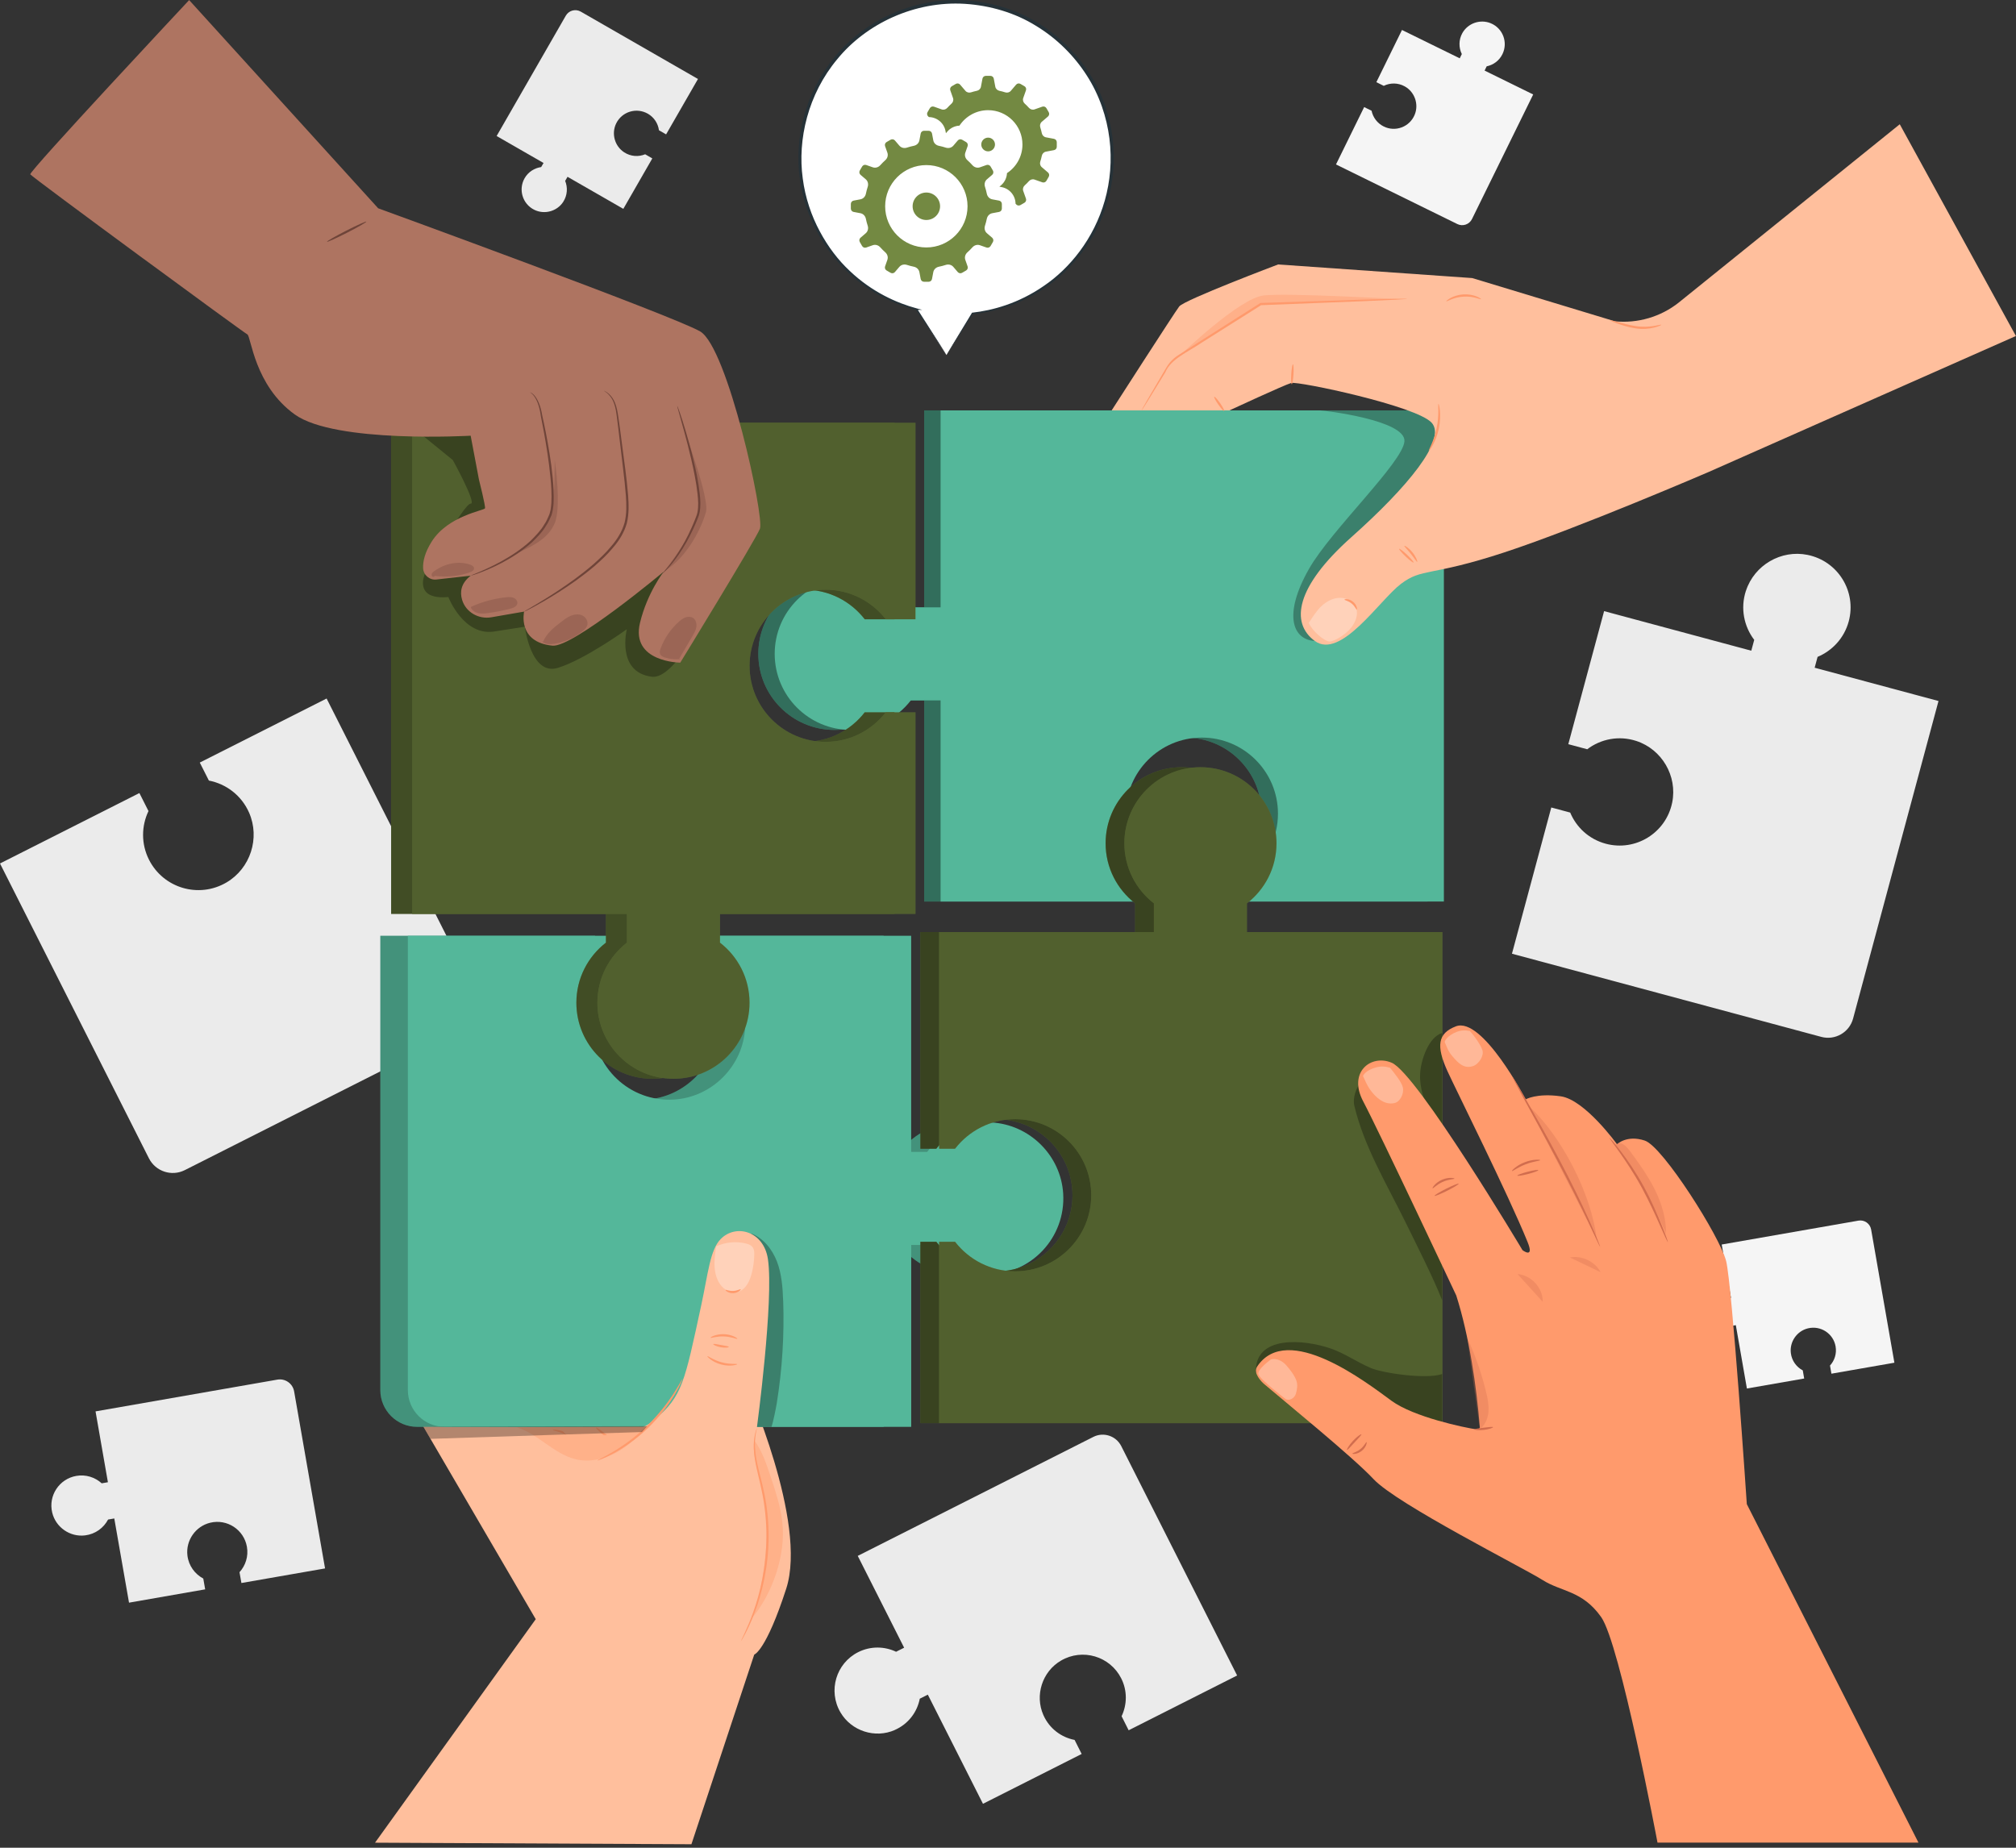 <svg xmlns="http://www.w3.org/2000/svg" width="372" height="341" viewBox="0 0 372 341" fill="none"><rect x="0" y="0" width="372" height="341" fill="#333333" stroke="none"/><g clip-path="url(#clip0_49_4571)"><path d="M81.148 146.431C77.937 147.846 75.863 150.684 75.251 153.839L73.343 154.801L60.267 128.912L36.866 140.732L38.543 144.054C41.699 144.666 44.537 146.749 45.952 149.952C48.026 154.65 46.214 160.262 41.786 162.861C36.66 165.866 30.134 163.894 27.495 158.664C26.016 155.731 26.088 152.432 27.399 149.682L25.722 146.36L0 159.356L27.479 213.765C28.711 216.197 31.676 217.175 34.108 215.943L89.972 187.725L78.971 165.945L80.878 164.983C83.629 166.295 86.935 166.366 89.86 164.888C95.083 162.249 97.062 155.731 94.057 150.596C91.458 146.169 85.846 144.356 81.148 146.431Z" fill="#EBEBEB"></path><path d="M165.127 319.26C167.622 318.155 169.244 315.954 169.721 313.498L171.207 312.75L181.382 332.892L199.592 323.696L198.289 321.104C195.832 320.628 193.631 319.014 192.526 316.51C190.912 312.854 192.319 308.49 195.769 306.471C199.759 304.134 204.83 305.668 206.889 309.738C208.042 312.019 207.978 314.587 206.961 316.733L208.264 319.324L228.279 309.213L206.897 266.878C205.943 264.987 203.63 264.223 201.738 265.185L158.275 287.14L166.835 304.086L165.349 304.833C163.211 303.816 160.635 303.76 158.354 304.905C154.284 306.956 152.75 312.035 155.087 316.025C157.106 319.467 161.478 320.882 165.127 319.268V319.26Z" fill="#EBEBEB"></path><path d="M15.699 283.356C17.591 283.125 19.125 281.981 19.944 280.431L21.088 280.232L23.807 295.772L37.86 293.316L37.51 291.321C35.968 290.502 34.816 288.976 34.585 287.076C34.251 284.302 36.079 281.671 38.79 281.019C41.938 280.264 45.014 282.323 45.562 285.462C45.872 287.219 45.308 288.928 44.195 290.152L44.545 292.147L59.981 289.453L54.274 256.791C54.02 255.329 52.629 254.351 51.166 254.613L17.63 260.472L19.912 273.547L18.767 273.746C17.543 272.633 15.834 272.069 14.077 272.379C10.938 272.927 8.879 276.011 9.634 279.151C10.286 281.87 12.925 283.698 15.691 283.356H15.699Z" fill="#EBEBEB"></path><path d="M316.248 246.911C317.671 246.736 318.823 245.878 319.443 244.709L320.302 244.558L322.345 256.251L332.916 254.407L332.654 252.904C331.494 252.292 330.627 251.14 330.452 249.709C330.198 247.626 331.573 245.639 333.616 245.146C335.985 244.582 338.306 246.124 338.711 248.485C338.941 249.812 338.52 251.092 337.678 252.014L337.94 253.516L349.561 251.489L345.269 226.912C345.078 225.815 344.029 225.076 342.932 225.267L317.695 229.678L319.411 239.519L318.553 239.67C317.631 238.827 316.343 238.406 315.024 238.636C312.663 239.05 311.113 241.371 311.685 243.731C312.178 245.774 314.157 247.149 316.248 246.895V246.911Z" fill="#F5F5F5"></path><path d="M269.843 6.097C269.144 7.353 269.16 8.791 269.74 9.976L269.358 10.763L258.699 5.532L253.97 15.166L255.337 15.842C256.521 15.262 257.96 15.246 259.216 15.945C261.052 16.971 261.847 19.252 261.036 21.191C260.098 23.441 257.483 24.403 255.337 23.346C254.129 22.749 253.342 21.652 253.087 20.436L251.72 19.761L246.522 30.348L268.913 41.349C269.915 41.842 271.123 41.429 271.616 40.427L282.911 17.432L273.945 13.028L274.326 12.241C275.55 11.987 276.647 11.2 277.236 9.992C278.293 7.838 277.331 5.222 275.081 4.292C273.142 3.49 270.861 4.276 269.835 6.113L269.843 6.097Z" fill="#F5F5F5"></path><path d="M103.929 37.248C104.708 36.039 104.78 34.601 104.287 33.385L104.724 32.629L115.018 38.543L120.367 29.235L119.048 28.472C117.832 28.973 116.393 28.901 115.185 28.115C113.42 26.978 112.776 24.649 113.706 22.765C114.787 20.579 117.458 19.792 119.541 20.985C120.709 21.652 121.425 22.805 121.592 24.037L122.911 24.8L128.793 14.578L107.165 2.146C106.195 1.59 104.963 1.924 104.406 2.893L91.641 25.102L100.297 30.078L99.86 30.833C98.628 31.008 97.475 31.723 96.807 32.884C95.615 34.958 96.402 37.637 98.588 38.718C100.472 39.648 102.801 39.004 103.937 37.24L103.929 37.248Z" fill="#EBEBEB"></path><path d="M322.162 109.032C321.104 112.267 321.812 115.606 323.696 118.086L323.155 120.089L295.995 112.784L289.389 137.338L292.879 138.276C295.367 136.392 298.697 135.692 301.932 136.742C306.662 138.284 309.547 143.22 308.561 148.1C307.417 153.752 301.765 157.186 296.289 155.707C293.212 154.881 290.876 152.687 289.739 149.96L286.249 149.022L278.992 176.008L336.072 191.357C338.623 192.041 341.247 190.531 341.938 187.979L357.7 129.373L334.848 123.229L335.388 121.226C338.115 120.081 340.309 117.744 341.135 114.676C342.614 109.191 339.18 103.548 333.528 102.403C328.648 101.41 323.712 104.295 322.17 109.032H322.162Z" fill="#EBEBEB"></path><path d="M174.649 65.514L179.434 57.836C184.569 57.303 189.617 55.38 194.004 52.001C206.627 42.28 208.98 24.173 199.259 11.55C189.537 -1.072 171.43 -3.425 158.807 6.296C146.185 16.018 143.832 34.125 153.553 46.747C157.615 52.017 163.132 55.491 169.109 57.049H169.093L174.641 65.514H174.649Z" fill="white"></path><path d="M174.649 65.514C174.649 65.514 174.53 65.307 174.291 64.926C174.037 64.528 173.695 63.98 173.25 63.273C172.32 61.818 170.969 59.703 169.22 56.969L169.101 57.192H169.117H170.19L169.157 56.913C165.532 55.936 160.946 53.941 156.788 49.99C154.706 48.043 152.806 45.579 151.272 42.701C149.73 39.832 148.585 36.509 148.124 32.916C147.147 25.762 149.078 17.392 154.523 10.89C159.849 4.372 168.767 0.136 178.027 0.708C182.725 1.01 187.304 2.361 191.159 4.762C195.03 7.107 198.233 10.318 200.546 13.943C202.875 17.559 204.218 21.613 204.719 25.58C205.22 29.562 204.862 33.473 203.861 37.01C201.842 44.116 197.351 49.545 192.637 52.748C187.908 56.031 183.091 57.295 179.434 57.7H179.363L179.331 57.764C177.829 60.236 176.676 62.152 175.865 63.479C175.484 64.115 175.182 64.616 174.967 64.981C174.76 65.323 174.657 65.514 174.657 65.514C174.657 65.53 174.76 65.371 174.967 65.053C175.19 64.703 175.5 64.226 175.897 63.614C176.748 62.287 177.972 60.379 179.554 57.907L179.45 57.971C183.146 57.613 188.035 56.389 192.868 53.098C197.677 49.879 202.287 44.386 204.377 37.153C205.419 33.56 205.8 29.562 205.299 25.5C204.799 21.446 203.439 17.305 201.063 13.601C198.71 9.897 195.443 6.614 191.485 4.206C187.55 1.749 182.868 0.366 178.059 0.056C168.592 -0.532 159.475 3.816 154.046 10.485C151.296 13.8 149.388 17.615 148.339 21.494C147.282 25.381 147.083 29.316 147.584 32.98C148.077 36.644 149.253 40.023 150.843 42.932C152.425 45.849 154.372 48.337 156.502 50.3C160.747 54.282 165.421 56.246 169.093 57.192L169.125 56.906H169.109H168.847L168.99 57.12C170.826 59.855 172.249 61.961 173.226 63.416C173.687 64.091 174.045 64.616 174.299 64.997C174.538 65.347 174.657 65.522 174.657 65.506L174.649 65.514Z" fill="#263238"></path><path d="M170.54 75.743V112.085H165.055C162.488 108.77 158.482 106.632 153.967 106.632C146.209 106.632 139.929 112.92 139.929 120.67C139.929 128.42 146.217 134.707 153.967 134.707C158.482 134.707 162.488 132.569 165.055 129.254H170.54V166.375H210.172V161.248C206.857 158.68 204.719 154.674 204.719 150.159C204.719 142.401 211.007 136.122 218.757 136.122C226.507 136.122 232.794 142.409 232.794 150.159C232.794 154.674 230.656 158.68 227.341 161.248V166.375H263.413V75.743H170.54Z" fill="#54B79A"></path><path opacity="0.4" d="M170.54 75.743V112.085H165.055C162.488 108.77 158.482 106.632 153.967 106.632C146.209 106.632 139.929 112.92 139.929 120.67C139.929 128.42 146.217 134.707 153.967 134.707C158.482 134.707 162.488 132.569 165.055 129.254H170.54V166.375H210.172V161.248C206.857 158.68 204.719 154.674 204.719 150.159C204.719 142.401 211.007 136.122 218.757 136.122C226.507 136.122 232.794 142.409 232.794 150.159C232.794 154.674 230.656 158.68 227.341 161.248V166.375H263.413V75.743H170.54Z" fill="black"></path><path d="M173.56 75.744V112.085H168.076C165.508 108.771 161.502 106.632 156.987 106.632C149.229 106.632 142.95 112.92 142.95 120.67C142.95 128.42 149.237 134.707 156.987 134.707C161.502 134.707 165.508 132.569 168.076 129.254H173.56V166.375H213.193V161.248C209.878 158.681 207.74 154.674 207.74 150.16C207.74 142.402 214.027 136.122 221.777 136.122C229.527 136.122 235.815 142.41 235.815 150.16C235.815 154.674 233.676 158.681 230.362 161.248V166.375H266.433V75.744H173.56Z" fill="#54B79A"></path><path opacity="0.3" d="M243.612 75.744C244.32 75.744 259.446 77.548 259.152 81.443C258.858 85.346 245.584 97.841 241.522 105.019C236.705 113.524 238.549 118.071 242.611 118.285C246.68 118.492 255.845 103.803 255.845 103.803L266.441 101.283V75.744H243.62H243.612Z" fill="black"></path><path d="M350.562 22.924L309.746 55.855C306.423 58.478 302.21 59.711 297.99 59.297L271.663 51.317L235.839 48.805C235.839 48.805 218.518 55.347 217.596 56.555C216.674 57.763 205.125 75.743 205.125 75.743H226.849C226.849 75.743 236.975 71.045 238.255 70.68C239.535 70.314 261.418 74.916 264.192 78.032C266.974 81.148 259.669 89.955 249.351 99.144C239.034 108.333 238.088 114.978 242.603 118.285C247.404 121.798 254.542 110.773 258.492 107.768C262.443 104.764 263.818 106.473 277.617 101.934C291.416 97.395 315.254 87.118 315.254 87.118L371.984 62.008L350.547 22.924H350.562Z" fill="#FFBF9D"></path><path d="M210.594 75.83C210.594 75.83 210.673 75.647 210.856 75.314C211.062 74.948 211.341 74.463 211.682 73.859C212.438 72.571 213.495 70.767 214.782 68.565C215.116 68.017 215.434 67.397 215.911 66.848C216.38 66.3 216.976 65.807 217.636 65.409C218.924 64.591 220.291 63.717 221.738 62.794C224.631 60.958 227.81 58.939 231.149 56.817C231.618 56.515 232.087 56.221 232.524 55.943L232.572 55.911H232.627C240.139 55.664 246.871 55.45 251.776 55.291C254.176 55.235 256.124 55.188 257.523 55.148C258.167 55.148 258.683 55.132 259.081 55.132C259.438 55.132 259.621 55.132 259.621 55.156C259.621 55.172 259.438 55.188 259.081 55.211C258.683 55.235 258.167 55.267 257.523 55.307C256.124 55.37 254.176 55.466 251.776 55.577C246.871 55.768 240.139 56.03 232.635 56.324L232.739 56.292C232.301 56.571 231.832 56.865 231.364 57.167C228.025 59.273 224.838 61.284 221.936 63.112C219.122 65.028 216.07 66.22 215.029 68.716C213.693 70.894 212.597 72.667 211.818 73.946C211.444 74.535 211.15 75.004 210.927 75.353C210.721 75.671 210.601 75.838 210.594 75.83Z" fill="#FF9A6C"></path><path d="M238.581 67.238C238.692 67.238 238.74 68.073 238.676 69.09C238.613 70.108 238.47 70.926 238.358 70.918C238.247 70.91 238.2 70.084 238.263 69.066C238.327 68.049 238.47 67.23 238.581 67.238Z" fill="#FF9A6C"></path><path d="M224.059 73.224C224.154 73.16 224.639 73.684 225.14 74.408C225.64 75.131 225.974 75.767 225.879 75.831C225.783 75.894 225.299 75.37 224.798 74.646C224.297 73.923 223.963 73.287 224.059 73.224Z" fill="#FF9A6C"></path><path d="M265.432 74.527C265.527 74.487 266.036 76.554 265.503 79.066C264.995 81.585 263.715 83.278 263.643 83.207C263.532 83.143 264.613 81.411 265.098 78.978C265.615 76.562 265.297 74.535 265.432 74.519V74.527Z" fill="#FF9A6C"></path><path d="M306.55 59.949C306.566 59.997 306.074 60.236 305.207 60.458C304.349 60.681 303.093 60.808 301.749 60.593C300.406 60.395 299.246 59.989 298.419 59.695C297.592 59.393 297.099 59.17 297.115 59.123C297.131 59.067 297.664 59.186 298.506 59.417C299.349 59.631 300.509 59.989 301.805 60.18C304.42 60.609 306.519 59.79 306.543 59.941L306.55 59.949Z" fill="#FF9A6C"></path><g opacity="0.3"><path d="M250.281 112.355C249.9 111.123 248.58 110.328 247.285 110.328C245.997 110.328 244.773 110.98 243.835 111.87C242.897 112.76 242.205 113.865 241.514 114.962C242.07 116.377 244.368 118.38 245.361 118.388C246.14 118.388 248.358 117.132 249.391 115.749C250.114 114.779 250.631 113.515 250.281 112.363V112.355Z" fill="white"></path></g><path d="M260.838 103.81C260.758 103.889 260.098 103.397 259.367 102.697C258.636 101.998 258.103 101.37 258.183 101.29C258.262 101.211 258.922 101.703 259.653 102.403C260.384 103.102 260.917 103.73 260.838 103.81Z" fill="#FF9A6C"></path><path d="M261.513 103.683C261.402 103.731 260.972 103.007 260.328 102.212C259.693 101.41 259.073 100.829 259.144 100.742C259.208 100.654 259.971 101.108 260.646 101.958C261.33 102.801 261.608 103.651 261.505 103.691L261.513 103.683Z" fill="#FF9A6C"></path><path d="M273.309 55.22C273.261 55.339 271.878 54.616 270.05 54.743C268.214 54.838 266.934 55.721 266.87 55.609C266.839 55.57 267.117 55.291 267.665 54.989C268.214 54.687 269.056 54.393 270.018 54.33C270.988 54.274 271.854 54.465 272.434 54.695C273.023 54.934 273.325 55.172 273.301 55.22H273.309Z" fill="#FF9A6C"></path><path opacity="0.4" d="M217.819 65.498C217.819 65.498 228.693 55.037 233.16 54.528C237.627 54.02 258.366 55.212 258.366 55.212L232.628 56.126L217.819 65.498Z" fill="#FF9A6C"></path><path d="M250.353 112.498C250.234 112.522 250.027 111.862 249.391 111.369C248.771 110.853 248.088 110.781 248.088 110.662C248.056 110.551 248.899 110.431 249.654 111.043C250.409 111.647 250.464 112.498 250.353 112.498Z" fill="#FF9A6C"></path><path d="M69.201 340.07L98.858 298.824L75.489 258.778L142.25 225.33C142.25 225.33 148.911 232.794 137.632 255.368C137.632 255.368 149.062 280.86 145.08 293.18C141.344 304.722 139.174 305.358 139.174 305.358L127.585 340.356L69.194 340.07H69.201Z" fill="#FFBF9D"></path><path d="M177.837 207.152C173.02 206.897 168.704 209.091 165.993 212.588H163.052V172.694H126.981V177.821C130.478 180.531 132.664 184.839 132.418 189.656C132.052 196.707 126.345 202.478 119.303 202.923C111.139 203.432 104.359 196.961 104.359 188.909C104.359 184.394 106.497 180.388 109.812 177.821V172.694H70.179V256.537C70.179 260.289 73.216 263.325 76.968 263.325H163.06V229.758H166.001C168.569 233.072 172.575 235.211 177.09 235.211C185.142 235.211 191.612 228.43 191.103 220.267C190.666 213.224 184.887 207.517 177.837 207.152Z" fill="#54B79A"></path><path opacity="0.2" d="M177.837 207.152C173.02 206.897 168.704 209.091 165.993 212.588H163.052V172.694H126.981V177.821C130.478 180.531 132.664 184.839 132.418 189.656C132.052 196.707 126.345 202.478 119.303 202.923C111.139 203.432 104.359 196.961 104.359 188.909C104.359 184.394 106.497 180.388 109.812 177.821V172.694H70.179V256.537C70.179 260.289 73.216 263.325 76.968 263.325H163.06V229.758H166.001C168.569 233.072 172.575 235.211 177.09 235.211C185.142 235.211 191.612 228.43 191.103 220.267C190.666 213.224 184.887 207.517 177.837 207.152Z" fill="black"></path><path d="M182.916 207.152C178.099 206.897 173.783 209.091 171.073 212.589H168.132V172.694H132.06V177.821C135.558 180.532 137.744 184.84 137.497 189.657C137.132 196.707 131.424 202.478 124.382 202.923C116.219 203.432 109.438 196.962 109.438 188.909C109.438 184.395 111.576 180.388 114.891 177.821V172.694H75.259V256.537C75.259 260.289 78.295 263.325 82.047 263.325H168.14V229.758H171.081C173.648 233.073 177.654 235.211 182.169 235.211C190.221 235.211 196.691 228.43 196.183 220.267C195.745 213.225 189.967 207.517 182.916 207.152Z" fill="#54B79A"></path><g opacity="0.3"><path d="M144.508 240.011C144.42 237.587 144.237 235.115 143.379 232.85C142.513 230.584 140.875 228.502 138.61 227.627L138.888 228.406C139.858 238.08 139.317 247.904 137.298 257.411C137.036 258.659 136.742 259.939 136.964 261.195C137.187 262.451 138.419 263.293 139.691 263.325C141.066 263.357 142.369 263.325 142.369 263.325C142.672 262.371 143.141 260.137 143.331 258.977C144.341 252.713 144.738 246.346 144.516 240.003L144.508 240.011Z" fill="black"></path></g><path d="M109.994 263.476C110.066 263.389 110.869 263.929 111.783 264.676C112.697 265.431 113.381 266.115 113.309 266.202C113.237 266.29 112.435 265.749 111.521 265.002C110.606 264.247 109.923 263.564 109.994 263.476Z" fill="#FF9A6C"></path><path d="M107.562 267.164C107.459 267.244 106.585 266.012 105.027 265.114C103.477 264.192 101.982 264.033 101.998 263.905C101.982 263.802 103.588 263.778 105.233 264.756C106.895 265.718 107.658 267.125 107.562 267.156V267.164Z" fill="#FF9A6C"></path><path d="M138.395 304.134C139.118 303.45 149.388 298.904 139.675 263.397C139.675 263.397 142.814 239.94 141.702 232.381C140.938 227.182 135.78 225.807 132.982 228.669C131.026 230.672 130.669 234.98 129.405 240.846C126.313 255.122 125.939 257.65 120.781 262.014C114.819 267.045 103.699 263.929 103.699 263.929L138.403 304.134H138.395Z" fill="#FFBF9D"></path><path d="M136.718 302.91C136.718 302.91 136.758 302.766 136.869 302.528C137.004 302.242 137.171 301.892 137.37 301.463C137.799 300.533 138.395 299.19 139.007 297.473C140.239 294.055 141.424 289.095 141.424 283.531C141.424 280.756 141.145 278.11 140.684 275.749C140.239 273.388 139.603 271.29 139.325 269.469C139.015 267.657 139.047 266.139 139.23 265.121C139.317 264.613 139.42 264.223 139.508 263.969C139.595 263.714 139.651 263.579 139.659 263.587C139.699 263.603 139.508 264.136 139.381 265.145C139.254 266.155 139.261 267.633 139.603 269.414C139.913 271.21 140.573 273.285 141.05 275.669C141.535 278.046 141.829 280.717 141.829 283.523C141.829 289.142 140.581 294.15 139.269 297.568C138.626 299.285 137.974 300.62 137.505 301.534C137.274 301.948 137.084 302.29 136.933 302.568C136.797 302.798 136.718 302.918 136.71 302.91H136.718Z" fill="#FF9A6C"></path><g opacity="0.4"><path d="M144.365 280.947C144.015 277.911 143.037 274.994 142.06 272.1C141.32 269.899 140.557 267.649 139.158 265.781C138.594 270.439 141.543 274.231 141.543 280.804C141.543 285.852 140.78 294.269 138.594 298.816C142.529 294.262 145.048 286.917 144.357 280.939L144.365 280.947Z" fill="#FF9A6C"></path></g><g opacity="0.3"><path d="M138.944 230.282C138.666 229.813 138.125 229.607 137.624 229.487C135.812 229.042 133.873 229.233 132.156 230.012C131.965 231.268 131.782 232.548 131.862 233.82C131.941 235.115 132.331 236.427 133.157 237.365C133.984 238.303 135.295 238.78 136.416 238.334C137.704 237.818 138.395 236.307 138.745 234.861C139.007 233.796 139.151 232.699 139.182 231.594C139.19 231.149 139.182 230.672 138.952 230.29L138.944 230.282Z" fill="white"></path></g><path d="M136.67 237.945C136.766 238.009 136.225 238.613 135.303 238.653C134.381 238.692 133.801 238.136 133.888 238.064C133.952 237.969 134.524 238.279 135.287 238.239C136.05 238.215 136.591 237.858 136.67 237.945Z" fill="#FF9A6C"></path><path d="M136.058 247.078C136.002 247.189 134.969 246.688 133.602 246.641C132.235 246.577 131.162 246.998 131.114 246.879C131.05 246.792 132.131 246.156 133.618 246.227C135.104 246.275 136.13 246.998 136.058 247.078Z" fill="#FF9A6C"></path><path d="M134.476 248.58C134.476 248.691 133.801 248.787 132.99 248.635C132.171 248.492 131.575 248.159 131.615 248.055C131.654 247.944 132.29 248.087 133.061 248.222C133.832 248.365 134.476 248.453 134.476 248.572V248.58Z" fill="#FF9A6C"></path><path d="M136.034 251.76C136.074 251.855 134.707 252.268 133.07 251.815C131.424 251.386 130.447 250.345 130.526 250.281C130.605 250.186 131.639 251.013 133.173 251.418C134.699 251.839 136.011 251.633 136.034 251.76Z" fill="#FF9A6C"></path><path d="M125.948 254.47C125.948 254.47 125.852 254.772 125.622 255.281C125.391 255.797 125.01 256.521 124.493 257.387C123.46 259.128 121.798 261.401 119.565 263.547C117.323 265.686 114.978 267.26 113.206 268.213C112.316 268.698 111.576 269.048 111.052 269.255C110.527 269.469 110.233 269.573 110.225 269.549C110.193 269.485 111.338 268.976 113.063 267.959C114.788 266.95 117.077 265.36 119.287 263.245C121.488 261.131 123.166 258.913 124.255 257.228C125.343 255.543 125.9 254.43 125.963 254.462L125.948 254.47Z" fill="#FF9A6C"></path><g opacity="0.4"><path d="M95.329 263.404C99.335 264.62 102.237 268.396 106.314 269.326C108.786 269.89 111.425 269.31 113.659 268.11C115.892 266.909 117.76 265.121 119.422 263.205L95.329 263.412V263.404Z" fill="#FF9A6C"></path></g><path opacity="0.3" d="M79.431 265.543C79.431 265.543 92.563 265.114 101.068 264.836C109.581 264.557 118.444 264.287 118.444 264.287L119.429 263.198L78.136 263.317L79.431 265.535V265.543Z" fill="black"></path><path d="M226.634 172.017V166.715C229.948 164.148 232.087 160.142 232.087 155.627C232.087 147.869 225.799 141.589 218.049 141.589C210.299 141.589 204.012 147.877 204.012 155.627C204.012 160.142 206.15 164.148 209.465 166.715V172.017H169.832V211.999H172.773C175.341 208.684 179.347 206.546 183.862 206.546C191.62 206.546 197.899 212.834 197.899 220.584C197.899 228.334 191.612 234.621 183.862 234.621C179.347 234.621 175.341 232.483 172.773 229.168H169.832V262.64H262.705V172.009H226.634V172.017Z" fill="#738942"></path><path opacity="0.3" d="M226.634 172.017V166.715C229.948 164.148 232.087 160.142 232.087 155.627C232.087 147.869 225.799 141.589 218.049 141.589C210.299 141.589 204.012 147.877 204.012 155.627C204.012 160.142 206.15 164.148 209.465 166.715V172.017H169.832V211.999H172.773C175.341 208.684 179.347 206.546 183.862 206.546C191.62 206.546 197.899 212.834 197.899 220.584C197.899 228.334 191.612 234.621 183.862 234.621C179.347 234.621 175.341 232.483 172.773 229.168H169.832V262.64H262.705V172.009H226.634V172.017Z" fill="black"></path><path opacity="0.3" d="M226.634 172.017V166.715C229.948 164.148 232.087 160.142 232.087 155.627C232.087 147.869 225.799 141.589 218.049 141.589C210.299 141.589 204.012 147.877 204.012 155.627C204.012 160.142 206.15 164.148 209.465 166.715V172.017H169.832V211.999H172.773C175.341 208.684 179.347 206.546 183.862 206.546C191.62 206.546 197.899 212.834 197.899 220.584C197.899 228.334 191.612 234.621 183.862 234.621C179.347 234.621 175.341 232.483 172.773 229.168H169.832V262.64H262.705V172.009H226.634V172.017Z" fill="black"></path><path d="M230.092 172.017V166.715C233.406 164.148 235.544 160.142 235.544 155.627C235.544 147.869 229.257 141.589 221.507 141.589C213.757 141.589 207.47 147.877 207.47 155.627C207.47 160.142 209.608 164.148 212.922 166.715V172.017H173.29V211.999H176.231C178.799 208.684 182.805 206.546 187.32 206.546C195.077 206.546 201.357 212.834 201.357 220.584C201.357 228.334 195.07 234.621 187.32 234.621C182.805 234.621 178.799 232.483 176.231 229.168H173.29V262.64H266.163V172.009H230.092V172.017Z" fill="#738942"></path><path opacity="0.3" d="M230.092 172.017V166.715C233.406 164.148 235.544 160.142 235.544 155.627C235.544 147.869 229.257 141.589 221.507 141.589C213.757 141.589 207.47 147.877 207.47 155.627C207.47 160.142 209.608 164.148 212.922 166.715V172.017H173.29V211.999H176.231C178.799 208.684 182.805 206.546 187.32 206.546C195.077 206.546 201.357 212.834 201.357 220.584C201.357 228.334 195.07 234.621 187.32 234.621C182.805 234.621 178.799 232.483 176.231 229.168H173.29V262.64H266.163V172.009H230.092V172.017Z" fill="black"></path><g opacity="0.3"><path d="M252.88 252.436C250.392 251.379 248.151 249.773 245.591 248.883C240.624 247.15 231.482 246.347 231.745 253.254L245.623 262.761L266.107 262.658V253.58C263.19 254.582 255.201 253.437 252.88 252.444V252.436Z" fill="black"></path></g><g opacity="0.3"><path d="M262.045 198.201C261.918 200.769 262.856 203.257 263.77 205.657C261.219 205.276 259.692 202.748 257.968 200.825C256.251 198.909 252.984 197.518 251.291 199.457C250.265 200.642 249.55 202.573 249.915 204.099C251.704 211.627 255.925 218.598 259.335 225.537C261.155 229.257 264.597 236.029 266.115 239.988V190.634C263.643 191.342 262.164 195.626 262.045 198.194V198.201Z" fill="black"></path></g><path d="M231.959 252.237C231.188 253.405 232.77 255.003 233.271 255.432C236.816 258.453 249.717 268.961 253.453 272.975C257.745 277.585 281.13 289.357 284.627 291.583C288.125 293.809 291.948 293.491 295.446 298.419C298.943 303.347 305.85 340.062 305.85 340.062H354.004L322.328 277.585C322.328 277.585 319.626 237.182 318.513 232.731C317.4 228.28 306.852 211.611 303.514 210.498C300.175 209.385 298.379 211.174 298.379 211.174C298.379 211.174 292.465 202.963 288.006 202.327C283.554 201.691 281.519 202.891 281.519 202.891C281.519 202.891 273.531 187.542 268.65 189.41C265.28 190.698 264.978 193.035 267.1 197.701C268.69 201.19 278.284 220.363 281.877 229.218C283.173 232.405 280.939 230.72 280.939 230.72C280.939 230.72 261.489 198.114 256.799 196.127C252.968 194.505 248.683 197.876 251.553 203.281C254.414 208.686 268.714 239.082 268.714 239.082C271.115 246.593 272.466 256.044 273.054 263.27C273.118 263.572 272.863 263.85 272.553 263.81C270.177 263.477 260.853 261.505 256.767 258.516C252.165 255.146 237.523 243.803 231.959 252.221V252.237Z" fill="#FF9A6C"></path><path d="M278.984 198.543C278.984 198.543 279.278 198.949 279.731 199.728C280.216 200.562 280.86 201.675 281.646 203.027C283.244 205.817 285.438 209.688 287.743 214.028C290.048 218.368 291.98 222.382 293.291 225.323C293.943 226.793 294.46 227.993 294.794 228.828C295.127 229.663 295.302 230.132 295.279 230.14C295.255 230.148 295.032 229.702 294.651 228.892C294.237 228.017 293.697 226.857 293.029 225.442C291.654 222.533 289.683 218.558 287.385 214.218C285.088 209.886 282.934 205.999 281.4 203.17C280.661 201.794 280.057 200.666 279.604 199.807C279.19 199.012 278.968 198.559 278.992 198.551L278.984 198.543Z" fill="#D16D4E"></path><path d="M296.996 209.989C296.996 209.989 297.226 210.196 297.592 210.625C297.958 211.047 298.466 211.682 299.078 212.477C300.295 214.075 301.892 216.364 303.355 219.059C304.817 221.761 305.898 224.329 306.653 226.181C307.027 227.111 307.321 227.874 307.504 228.399C307.695 228.923 307.79 229.225 307.758 229.233C307.734 229.241 307.591 228.971 307.353 228.462C307.083 227.866 306.765 227.143 306.375 226.3C305.557 224.472 304.436 221.944 302.989 219.258C301.534 216.579 299.992 214.282 298.84 212.652C298.299 211.897 297.838 211.253 297.457 210.721C297.131 210.268 296.964 210.005 296.988 209.981L296.996 209.989Z" fill="#D16D4E"></path><g opacity="0.3"><path d="M271.242 190.293C271.981 191.08 273.205 192.781 273.539 193.806C273.873 194.832 272.895 196.35 271.877 196.723C270.057 197.391 268.928 195.992 268.014 194.943C267.1 193.894 266.886 192.924 266.592 192.336C266.496 192.32 266.886 191.167 268.841 190.412C270.081 189.935 271.249 190.285 271.249 190.285L271.242 190.293Z" fill="white"></path></g><g opacity="0.3"><path d="M256.52 197.081C257.204 197.939 258.627 199.648 258.865 200.706C259.104 201.763 258.412 203.313 257.331 203.567C255.392 204.036 253.77 202.391 252.928 201.246C252.085 200.102 251.863 199.235 251.521 198.623C251.425 198.591 251.942 197.486 254.033 196.954C255.36 196.612 256.528 197.081 256.528 197.081H256.52Z" fill="white"></path></g><g opacity="0.3"><path d="M237.198 258.167C237.889 258.636 238.883 258.024 239.121 257.221C239.352 256.418 239.487 255.56 239.209 254.781C238.851 253.779 238.048 252.778 237.357 251.975C236.665 251.172 235.568 250.624 234.543 250.87C234.543 250.87 231.975 252.682 232.206 253.604C232.436 254.526 237.206 258.175 237.206 258.175L237.198 258.167Z" fill="white"></path></g><path d="M284.198 214.107C284.198 214.234 282.934 214.314 281.503 214.878C280.065 215.426 279.071 216.213 278.992 216.118C278.912 216.046 279.834 215.069 281.36 214.488C282.871 213.9 284.214 213.996 284.206 214.099L284.198 214.107Z" fill="#D16D4E"></path><path d="M283.856 215.951C283.888 216.062 283.046 216.38 281.972 216.658C280.907 216.936 280.017 217.072 279.985 216.96C279.953 216.849 280.796 216.531 281.869 216.253C282.934 215.975 283.824 215.84 283.856 215.951Z" fill="#D16D4E"></path><path d="M269.159 218.455C269.207 218.558 268.253 219.139 267.029 219.759C265.797 220.371 264.764 220.792 264.708 220.689C264.66 220.585 265.614 220.005 266.838 219.385C268.07 218.773 269.104 218.352 269.151 218.455H269.159Z" fill="#D16D4E"></path><path d="M268.388 217.517C268.388 217.636 267.347 217.604 266.234 218.113C265.105 218.598 264.438 219.385 264.342 219.305C264.247 219.258 264.827 218.272 266.067 217.732C267.299 217.183 268.42 217.414 268.388 217.517Z" fill="#D16D4E"></path><g opacity="0.3"><path d="M282.076 204.1L294.627 228.622C293.657 220.379 288.196 209.704 282.076 204.1Z" fill="#D16D4E"></path></g><g opacity="0.3"><path d="M298.093 211.19C298.752 210.649 299.674 210.935 300.803 212.469C302.464 214.735 304.118 217.032 305.366 219.552C306.614 222.071 307.464 224.838 307.417 227.651C304.603 221.094 302.003 217.159 298.085 211.198" fill="#D16D4E"></path></g><path d="M251.211 264.709C251.282 264.796 250.67 265.416 249.947 266.203C249.224 266.982 248.651 267.642 248.556 267.578C248.461 267.515 248.898 266.728 249.645 265.925C250.392 265.114 251.139 264.621 251.211 264.709Z" fill="#D16D4E"></path><path d="M252.157 266.148C252.268 266.148 252.125 267.07 251.291 267.745C250.456 268.429 249.526 268.373 249.55 268.262C249.534 268.143 250.321 268.016 251.036 267.419C251.767 266.847 252.054 266.108 252.165 266.14L252.157 266.148Z" fill="#D16D4E"></path><path d="M275.502 263.381C275.526 263.492 274.803 263.762 273.865 263.882C272.927 264.001 272.156 263.913 272.156 263.802C272.156 263.683 272.903 263.587 273.817 263.476C274.731 263.365 275.479 263.277 275.51 263.389L275.502 263.381Z" fill="#D16D4E"></path><g opacity="0.3"><path d="M273.285 263.564C274.159 262.785 274.588 261.601 274.668 260.44C274.747 259.272 274.509 258.111 274.238 256.975C273.412 253.533 272.251 250.171 270.765 246.959C271.488 252.499 272.251 258.04 273.062 263.572" fill="#D16D4E"></path></g><g opacity="0.3"><path d="M280.033 235.139C282.569 235.322 284.739 237.715 284.667 240.258L280.033 235.139Z" fill="#D16D4E"></path></g><g opacity="0.3"><path d="M289.675 232.063C291.885 231.641 294.301 232.802 295.358 234.789L289.675 232.063Z" fill="#D16D4E"></path></g><path d="M165.047 168.664V131.456H159.563C156.995 134.77 152.989 136.908 148.474 136.908C140.716 136.908 134.437 130.621 134.437 122.871C134.437 115.121 140.724 108.834 148.474 108.834C152.989 108.834 156.995 110.972 159.563 114.286H165.047V78.032H72.174V168.664H111.807V173.965C108.492 176.533 106.354 180.539 106.354 185.054C106.354 192.812 112.641 199.091 120.391 199.091C128.141 199.091 134.429 192.804 134.429 185.054C134.429 180.539 132.291 176.533 128.976 173.965V168.664H165.047Z" fill="#738942"></path><path opacity="0.3" d="M165.047 168.664V131.456H159.563C156.995 134.77 152.989 136.908 148.474 136.908C140.716 136.908 134.437 130.621 134.437 122.871C134.437 115.121 140.724 108.834 148.474 108.834C152.989 108.834 156.995 110.972 159.563 114.286H165.047V78.032H72.174V168.664H111.807V173.965C108.492 176.533 106.354 180.539 106.354 185.054C106.354 192.812 112.641 199.091 120.391 199.091C128.141 199.091 134.429 192.804 134.429 185.054C134.429 180.539 132.291 176.533 128.976 173.965V168.664H165.047Z" fill="black"></path><path opacity="0.2" d="M165.047 168.664V131.456H159.563C156.995 134.77 152.989 136.908 148.474 136.908C140.716 136.908 134.437 130.621 134.437 122.871C134.437 115.121 140.724 108.834 148.474 108.834C152.989 108.834 156.995 110.972 159.563 114.286H165.047V78.032H72.174V168.664H111.807V173.965C108.492 176.533 106.354 180.539 106.354 185.054C106.354 192.812 112.641 199.091 120.391 199.091C128.141 199.091 134.429 192.804 134.429 185.054C134.429 180.539 132.291 176.533 128.976 173.965V168.664H165.047Z" fill="black"></path><path d="M168.926 168.664V131.456H163.441C160.874 134.77 156.868 136.909 152.353 136.909C144.595 136.909 138.315 130.621 138.315 122.871C138.315 115.121 144.603 108.834 152.353 108.834C156.868 108.834 160.874 110.972 163.441 114.287H168.926V78.032H76.053V168.664H115.685V173.966C112.371 176.533 110.233 180.539 110.233 185.054C110.233 192.812 116.52 199.091 124.27 199.091C132.02 199.091 138.307 192.804 138.307 185.054C138.307 180.539 136.169 176.533 132.855 173.966V168.664H168.926Z" fill="#738942"></path><path opacity="0.3" d="M168.926 168.664V131.456H163.441C160.874 134.77 156.868 136.909 152.353 136.909C144.595 136.909 138.315 130.621 138.315 122.871C138.315 115.121 144.603 108.834 152.353 108.834C156.868 108.834 160.874 110.972 163.441 114.287H168.926V78.032H76.053V168.664H115.685V173.966C112.371 176.533 110.233 180.539 110.233 185.054C110.233 192.812 116.52 199.091 124.27 199.091C132.02 199.091 138.307 192.804 138.307 185.054C138.307 180.539 136.169 176.533 132.855 173.966V168.664H168.926Z" fill="black"></path><path opacity="0.3" d="M78.04 80.417L83.557 84.908C83.557 84.908 88.048 93.056 86.847 92.953C85.647 92.849 78.398 105.917 78.398 105.917C78.398 105.917 76.196 110.758 82.73 110.185C82.73 110.185 85.528 117.427 91.188 116.544L96.847 115.662C96.847 115.662 97.952 124.803 102.952 123.253C107.943 121.711 115.662 116.123 115.662 116.123C115.662 116.123 113.674 124.04 120.256 124.89C126.837 125.741 137.87 96.665 137.87 96.665L132.354 78.414L78.048 80.409L78.04 80.417Z" fill="black"></path><path d="M69.782 38.44C69.782 38.44 124.072 58.216 129.183 61.157C134.294 64.098 141.082 95.472 140.223 97.586C139.365 99.708 125.526 122.291 125.526 122.291C125.526 122.291 116.322 122.235 118.102 114.914C119.453 109.342 122.482 105.487 122.482 105.487C122.482 105.487 105.718 119.524 101.95 119.159C95.393 118.515 96.712 112.871 96.712 112.871L90.655 113.921C88.31 114.326 85.942 112.975 85.266 110.685C84.845 109.271 85.035 107.657 86.856 106.242L80.529 106.949C79.257 107.093 78.128 106.131 78.073 104.851C78.025 103.643 78.359 101.982 79.702 99.883C82.722 95.169 89.36 94.208 89.495 93.81C89.622 93.421 88.374 88.485 88.374 88.485L86.848 80.409C86.848 80.409 61.873 81.871 54.393 76.49C46.913 71.109 46.341 62.063 45.634 61.705C44.926 61.356 5.906 32.7 5.588 32.176C5.286 31.667 34.903 0.015 34.903 0.015L69.782 38.44Z" fill="#AE7461"></path><path d="M97.825 72.396C97.825 72.396 97.936 72.436 98.127 72.547C98.31 72.674 98.572 72.889 98.819 73.247C99.327 73.946 99.82 75.138 100.059 76.704V76.688C100.48 78.556 100.965 80.941 101.402 83.683C101.625 85.05 101.823 86.513 101.974 88.055C102.125 89.589 102.245 91.195 102.149 92.864C102.102 93.603 101.998 94.343 101.776 95.058C101.458 95.71 101.219 96.401 100.798 96.974C100.083 98.198 99.113 99.159 98.199 100.058C96.283 101.775 94.296 102.975 92.595 103.881C90.886 104.779 89.431 105.367 88.422 105.741C87.913 105.932 87.516 106.059 87.245 106.138C86.975 106.218 86.824 106.25 86.824 106.242C86.824 106.226 86.959 106.17 87.222 106.059C87.524 105.932 87.905 105.781 88.366 105.59C89.352 105.169 90.775 104.541 92.46 103.619C94.129 102.689 96.084 101.48 97.944 99.772C98.827 98.881 99.773 97.935 100.456 96.751C100.862 96.195 101.084 95.535 101.386 94.907C101.458 94.573 101.585 94.247 101.625 93.897C101.656 93.54 101.728 93.19 101.736 92.832C101.831 91.211 101.712 89.613 101.569 88.087C101.426 86.561 101.235 85.106 101.028 83.739C100.615 81.005 100.17 78.62 99.788 76.744V76.728C99.59 75.202 99.153 74.018 98.692 73.318C98.246 72.603 97.777 72.428 97.809 72.388L97.825 72.396Z" fill="#6F4439"></path><path d="M96.704 112.871C96.704 112.871 96.847 112.768 97.141 112.593C97.467 112.402 97.896 112.148 98.413 111.846C99.518 111.194 101.116 110.24 103.023 108.976C104.931 107.704 107.173 106.138 109.462 104.159C110.583 103.15 111.759 102.077 112.792 100.805C113.865 99.573 114.779 98.11 115.248 96.473C115.662 94.804 115.606 93.087 115.487 91.449C115.344 89.812 115.201 88.214 115.002 86.712C114.644 83.707 114.318 80.997 114.048 78.707C113.897 77.563 113.794 76.529 113.627 75.639C113.452 74.749 113.19 74.018 112.84 73.485C112.141 72.42 111.409 72.158 111.449 72.11C111.449 72.102 111.616 72.174 111.91 72.348C112.188 72.539 112.602 72.857 112.975 73.398C113.357 73.93 113.659 74.693 113.857 75.591C114.048 76.498 114.175 77.531 114.342 78.66C114.644 80.957 114.994 83.667 115.392 86.672C115.598 88.182 115.749 89.756 115.9 91.417C116.019 93.071 116.091 94.82 115.662 96.576C115.169 98.309 114.215 99.819 113.118 101.067C112.061 102.363 110.869 103.444 109.724 104.453C107.395 106.433 105.13 107.983 103.19 109.223C101.251 110.463 99.629 111.377 98.501 111.989C97.936 112.291 97.491 112.521 97.189 112.672C96.887 112.823 96.72 112.887 96.712 112.879L96.704 112.871Z" fill="#6F4439"></path><path d="M122.164 105.916C122.164 105.916 122.474 105.566 123.014 104.914C123.555 104.27 124.302 103.301 125.121 102.029C125.94 100.757 126.822 99.191 127.625 97.363C127.815 96.902 128.038 96.441 128.221 95.948C128.404 95.463 128.634 94.963 128.714 94.462C128.904 93.436 128.841 92.3 128.714 91.163C128.459 88.882 127.998 86.72 127.553 84.772C127.108 82.825 126.639 81.076 126.242 79.614C125.852 78.207 125.526 77.038 125.28 76.156C125.049 75.337 124.93 74.884 124.954 74.876C124.978 74.868 125.153 75.305 125.431 76.108C125.709 76.911 126.091 78.079 126.52 79.534C126.949 80.989 127.45 82.729 127.919 84.685C128.388 86.64 128.865 88.802 129.119 91.115C129.246 92.268 129.31 93.42 129.103 94.541C129 95.121 128.777 95.598 128.579 96.091C128.388 96.584 128.165 97.053 127.967 97.514C127.132 99.35 126.21 100.924 125.359 102.18C124.501 103.444 123.714 104.398 123.126 105.01C122.545 105.63 122.172 105.924 122.156 105.908L122.164 105.916Z" fill="#6F4439"></path><path d="M67.604 40.895C67.659 40.998 66.07 41.913 64.067 42.938C62.056 43.963 60.386 44.711 60.339 44.615C60.283 44.512 61.873 43.598 63.884 42.572C65.895 41.547 67.564 40.8 67.612 40.903L67.604 40.895Z" fill="#6F4439"></path><g opacity="0.3"><path d="M99.104 99.049C102.514 95.416 102.276 90.917 102.363 84.908C102.944 88.914 103.285 94.359 102.363 96.553C101.314 99.033 99.065 100.511 95.186 102.188C95.186 102.188 98.238 99.978 99.104 99.056V99.049Z" fill="#6F4439"></path></g><path opacity="0.3" d="M126.623 80.417C126.623 80.417 130.939 92.062 130.264 94.51C129.596 96.95 127.084 102.721 122.466 105.495C122.466 105.495 128.865 97.697 129.024 93.548C129.175 89.47 126.623 80.417 126.623 80.417Z" fill="#6F4439"></path><g opacity="0.3"><path d="M86.887 112.005C88.946 111.059 91.172 110.455 93.429 110.225C93.882 110.177 94.359 110.153 94.78 110.328C95.202 110.503 95.543 110.948 95.456 111.393C95.353 111.941 94.725 112.188 94.184 112.331C92.817 112.689 91.418 112.959 90.011 113.15C89.431 113.229 88.835 113.285 88.262 113.158C87.69 113.03 87.134 112.689 86.895 112.148" fill="#6F4439"></path></g><g opacity="0.3"><path d="M100.202 118.443C100.846 116.869 102.253 115.764 103.604 114.73C104.16 114.309 104.725 113.88 105.377 113.618C106.028 113.355 106.784 113.284 107.419 113.57C108.055 113.856 108.524 114.564 108.397 115.255C108.294 115.804 107.857 116.225 107.419 116.567C105.925 117.743 104.129 118.522 102.253 118.816C101.442 118.943 100.488 118.927 99.94 118.307" fill="#6F4439"></path></g><g opacity="0.3"><path d="M80.21 106.282C82.388 106.568 84.63 106.345 86.704 105.622C87.07 105.495 87.507 105.248 87.475 104.859C87.452 104.533 87.11 104.342 86.808 104.223C84.59 103.412 82.007 104.024 80.099 105.423C79.948 105.534 79.789 105.654 79.702 105.829C79.614 105.995 79.606 106.218 79.734 106.361C79.861 106.504 80.131 106.488 80.21 106.313" fill="#6F4439"></path></g><g opacity="0.3"><path d="M125.335 121.559C126.146 120.168 126.965 118.785 127.776 117.394C128.094 116.854 128.412 116.305 128.499 115.685C128.586 115.073 128.396 114.366 127.871 114.032C127.474 113.778 126.941 113.778 126.496 113.937C126.051 114.096 125.661 114.39 125.304 114.708C123.777 116.051 122.585 117.784 121.894 119.691C121.774 120.009 121.679 120.359 121.798 120.677C121.941 121.051 122.347 121.233 122.728 121.353C123.642 121.639 124.612 121.742 125.558 121.647" fill="#6F4439"></path></g><g clip-path="url(#clip1_49_4571)"><path d="M181.908 14C181.603 14 181.343 14.217 181.287 14.517L181.007 16.006C180.935 16.393 180.629 16.681 180.243 16.761C179.883 16.836 179.529 16.929 179.184 17.041C178.81 17.162 178.403 17.066 178.147 16.768L177.165 15.62C176.966 15.389 176.631 15.334 176.366 15.487L175.634 15.91C175.37 16.062 175.25 16.382 175.352 16.669L175.854 18.097C175.985 18.467 175.865 18.869 175.572 19.131C175.3 19.375 175.042 19.633 174.798 19.905C174.535 20.198 174.133 20.32 173.764 20.19L172.334 19.685C172.046 19.584 171.729 19.703 171.577 19.967L171.151 20.702C170.999 20.965 171.057 21.302 171.287 21.501L171.411 21.607C172.909 21.633 174.191 22.705 174.469 24.183L174.545 24.586L174.81 24.274C175.391 23.598 176.205 23.23 177.046 23.186C178.181 21.47 180.123 20.333 182.333 20.333C185.831 20.333 188.667 23.169 188.667 26.667C188.667 28.877 187.531 30.819 185.814 31.951C185.77 32.792 185.402 33.607 184.726 34.188L184.414 34.452L184.817 34.529C186.295 34.806 187.367 36.088 187.393 37.587L187.499 37.71C187.698 37.942 188.033 38 188.298 37.846L189.033 37.421C189.296 37.269 189.416 36.952 189.315 36.664L188.81 35.234C188.68 34.864 188.802 34.462 189.095 34.2C189.367 33.955 189.625 33.698 189.869 33.425C190.131 33.133 190.533 33.013 190.903 33.144L192.331 33.646C192.618 33.747 192.938 33.628 193.09 33.364L193.513 32.629C193.665 32.365 193.61 32.031 193.38 31.832L192.232 30.848C191.934 30.592 191.838 30.185 191.96 29.811C192.071 29.466 192.164 29.114 192.239 28.755C192.319 28.37 192.607 28.064 192.994 27.99L194.483 27.708C194.783 27.656 195 27.398 195 27.092V26.241C195 25.936 194.783 25.676 194.483 25.62L192.994 25.341C192.607 25.268 192.319 24.962 192.239 24.576C192.164 24.216 192.071 23.862 191.96 23.517C191.838 23.144 191.934 22.737 192.232 22.481L193.38 21.499C193.611 21.3 193.666 20.964 193.513 20.7L193.09 19.967C192.938 19.704 192.618 19.584 192.331 19.685L190.903 20.187C190.533 20.318 190.131 20.198 189.869 19.905C189.625 19.633 189.367 19.375 189.095 19.131C188.802 18.869 188.68 18.467 188.81 18.097L189.315 16.667C189.416 16.379 189.298 16.062 189.033 15.91L188.298 15.484C188.035 15.332 187.698 15.39 187.499 15.62L186.517 16.768C186.261 17.066 185.854 17.162 185.48 17.041C185.136 16.929 184.781 16.836 184.421 16.761C184.036 16.681 183.73 16.39 183.657 16.004L183.377 14.515C183.324 14.216 183.064 14 182.759 14H181.908ZM170.508 24.133C170.203 24.133 169.943 24.349 169.887 24.648L169.652 25.9C169.554 26.42 169.14 26.804 168.62 26.909C168.188 26.997 167.764 27.108 167.351 27.243C166.849 27.408 166.299 27.285 165.956 26.884L165.132 25.922C164.933 25.692 164.596 25.636 164.333 25.788L163.601 26.212C163.336 26.363 163.217 26.683 163.318 26.971L163.744 28.176C163.919 28.675 163.752 29.212 163.358 29.564C163.033 29.855 162.723 30.163 162.433 30.489C162.081 30.883 161.544 31.05 161.045 30.875L159.838 30.452C159.55 30.351 159.233 30.47 159.081 30.734L158.655 31.466C158.502 31.731 158.559 32.066 158.791 32.265L159.754 33.089C160.154 33.432 160.277 33.983 160.112 34.484C159.977 34.897 159.866 35.322 159.778 35.754C159.673 36.273 159.289 36.688 158.769 36.785L157.517 37.02C157.217 37.076 157 37.336 157 37.641V38.492C157 38.797 157.216 39.057 157.515 39.113L158.766 39.348C159.287 39.446 159.671 39.861 159.776 40.38C159.863 40.813 159.974 41.236 160.11 41.649C160.274 42.151 160.151 42.701 159.751 43.044L158.789 43.868C158.558 44.067 158.503 44.404 158.655 44.667L159.078 45.4C159.23 45.664 159.55 45.783 159.838 45.681L161.042 45.256C161.542 45.081 162.078 45.248 162.43 45.642C162.722 45.968 163.03 46.277 163.356 46.567C163.75 46.919 163.916 47.456 163.742 47.955L163.318 49.162C163.217 49.45 163.337 49.767 163.601 49.919L164.333 50.345C164.598 50.498 164.933 50.441 165.132 50.209L165.956 49.246C166.299 48.846 166.849 48.723 167.351 48.888C167.764 49.023 168.188 49.134 168.62 49.222C169.14 49.327 169.554 49.711 169.652 50.231L169.887 51.483C169.943 51.783 170.203 52 170.508 52H171.359C171.664 52 171.924 51.783 171.977 51.485L172.212 50.234C172.31 49.713 172.725 49.329 173.244 49.224C173.677 49.137 174.1 49.026 174.513 48.89C175.015 48.726 175.565 48.849 175.908 49.249L176.732 50.211C176.931 50.442 177.265 50.499 177.529 50.347L178.264 49.922C178.528 49.77 178.647 49.452 178.546 49.165L178.123 47.958C177.948 47.459 178.115 46.922 178.509 46.57C178.834 46.278 179.144 45.97 179.434 45.644C179.786 45.251 180.324 45.084 180.822 45.258L182.029 45.681C182.317 45.783 182.634 45.663 182.786 45.4L183.212 44.667C183.365 44.403 183.307 44.067 183.076 43.868L182.113 43.044C181.713 42.701 181.59 42.151 181.754 41.649C181.89 41.236 182.001 40.812 182.088 40.38C182.194 39.861 182.577 39.446 183.098 39.348L184.35 39.113C184.65 39.057 184.867 38.797 184.867 38.492V37.641C184.867 37.336 184.65 37.077 184.352 37.023L183.1 36.788C182.58 36.69 182.196 36.273 182.091 35.754C182.003 35.322 181.892 34.897 181.757 34.484C181.592 33.983 181.715 33.435 182.116 33.092L183.078 32.268C183.309 32.069 183.366 31.732 183.214 31.469L182.789 30.734C182.637 30.469 182.319 30.351 182.032 30.452L180.824 30.877C180.325 31.052 179.788 30.885 179.436 30.491C179.145 30.166 178.837 29.856 178.511 29.566C178.117 29.214 177.95 28.677 178.125 28.178L178.548 26.971C178.65 26.683 178.53 26.366 178.266 26.214L177.534 25.788C177.269 25.635 176.934 25.693 176.735 25.924L175.911 26.887C175.568 27.287 175.017 27.41 174.516 27.246C174.103 27.11 173.678 26.999 173.246 26.912C172.727 26.806 172.312 26.423 172.215 25.902L171.98 24.65C171.924 24.35 171.664 24.133 171.359 24.133H170.508ZM182.333 25.4C181.997 25.4 181.675 25.534 181.438 25.771C181.2 26.009 181.067 26.331 181.067 26.667C181.067 27.003 181.2 27.325 181.438 27.562C181.675 27.8 181.997 27.933 182.333 27.933C182.669 27.933 182.991 27.8 183.229 27.562C183.467 27.325 183.6 27.003 183.6 26.667C183.6 26.331 183.467 26.009 183.229 25.771C182.991 25.534 182.669 25.4 182.333 25.4ZM170.933 30.467C175.131 30.467 178.533 33.869 178.533 38.067C178.533 42.264 175.131 45.667 170.933 45.667C166.736 45.667 163.333 42.264 163.333 38.067C163.333 33.869 166.736 30.467 170.933 30.467ZM170.933 35.533C169.534 35.533 168.4 36.667 168.4 38.067C168.4 39.466 169.534 40.6 170.933 40.6C172.333 40.6 173.467 39.466 173.467 38.067C173.467 36.667 172.333 35.533 170.933 35.533Z" fill="#738942"></path></g></g><defs><clipPath id="clip0_49_4571"><rect width="372" height="340.356" fill="white"></rect></clipPath><clipPath id="clip1_49_4571"><rect width="38" height="38" fill="white" transform="translate(157 14)"></rect></clipPath></defs></svg>